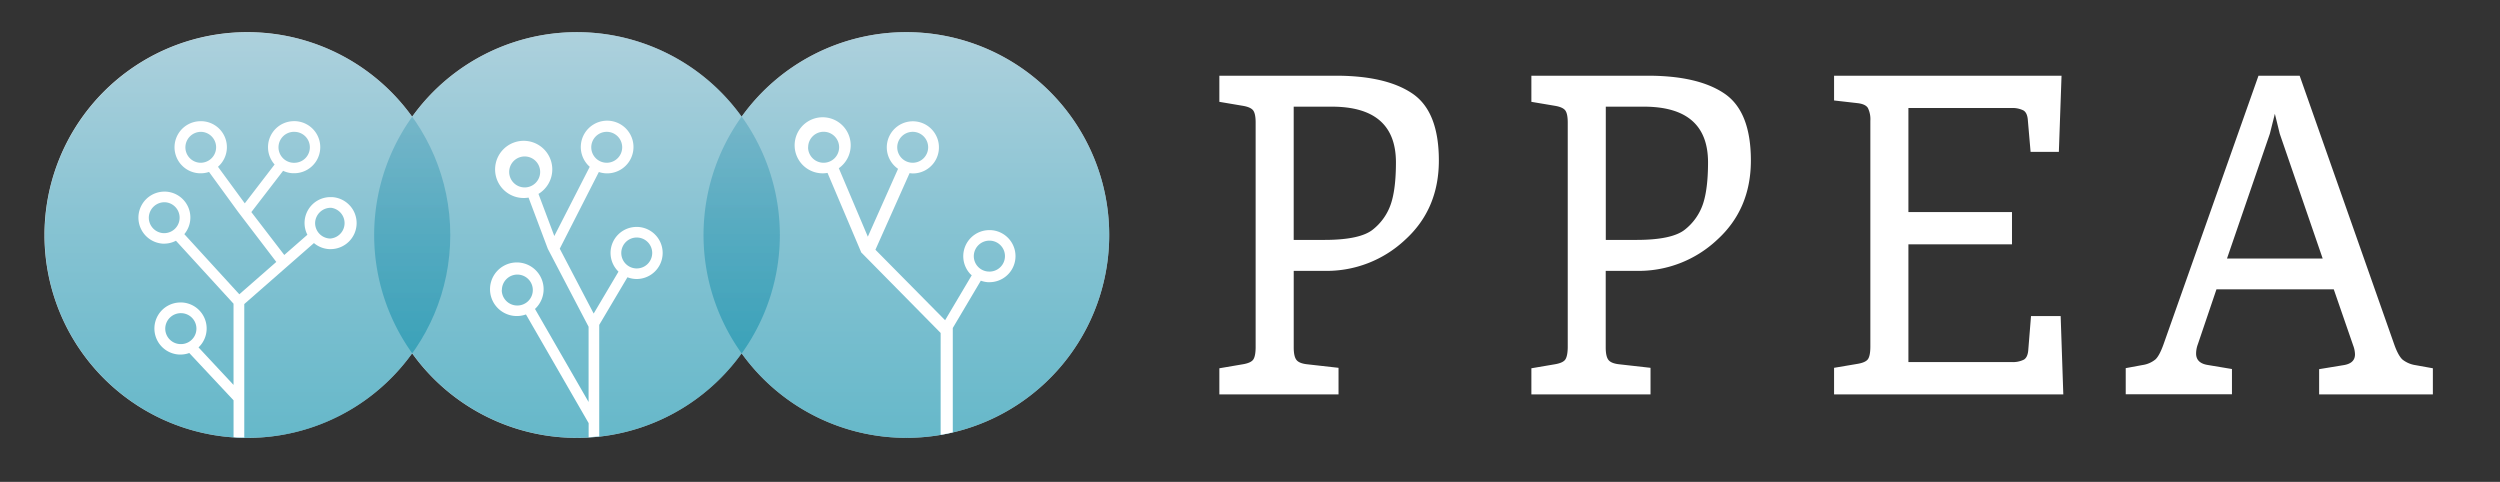 <svg xmlns="http://www.w3.org/2000/svg" xmlns:xlink="http://www.w3.org/1999/xlink" viewBox="0 0 932.87 179.81">
    <rect x="0" y="0" width="932.87" height="179.81" fill="#333333" stroke="none"/>
    <defs>
        <linearGradient id="a" x1="338.21" y1="12.01" x2="338.21" y2="163.4" gradientUnits="userSpaceOnUse">
            <stop offset="0" stop-color="#77b2c6"/>
            <stop offset=".5" stop-color="#349ab4"/>
            <stop offset="1" stop-color="#0089a6"/>
        </linearGradient>
        <linearGradient id="b" x1="215.27" y1="12.01" x2="215.27" y2="163.4" xlink:href="#a"/>
        <linearGradient id="c" x1="92.34" y1="12.01" x2="92.34" y2="163.4" xlink:href="#a"/>
    </defs>
    <path d="M338.2 12a75.57 75.57 0 0 0-61.47 31.55 75.66 75.66 0 0 0-122.94 0 75.7 75.7 0 1 0 0 88.29 75.65 75.65 0 0 0 122.94 0A75.69 75.69 0 1 0 338.2 12z" fill="#fff"/>
    <path d="M413.9 87.71A75.69 75.69 0 1 1 338.2 12a75.69 75.69 0 0 1 75.7 75.71z" opacity=".6" fill="url(#a)"/>
    <path d="M353.4 161.81c1.44-.3 2.13-.5 2.13-.5v-38.92l10.46-17.65a9.68 9.68 0 0 0 2.65.56h.51a9.72 9.72 0 0 0 .5-19.43h-.51a9.73 9.73 0 0 0-7.21 16.23c.2.23.45.41.67.62l-9.94 16.77-26-26.3 12.75-28.59a9.58 9.58 0 0 0 1.2.12 9.73 9.73 0 1 0-5.5-1.72l-11.28 25.32L313 62.77a10.46 10.46 0 1 0-4.21 1.75L321.29 94v.11L351 124.24v38s1-.13 2.4-.43zM340.56 49.19A5.77 5.77 0 1 1 334.8 55a5.78 5.78 0 0 1 5.76-5.81zm-39 5.77a5.78 5.78 0 1 1 5.77 5.77 5.78 5.78 0 0 1-5.8-5.73zm67.58 46.37h-.3a5.75 5.75 0 0 1-5.46-6.07 5.82 5.82 0 0 1 6-5.46 5.77 5.77 0 0 1-.3 11.54z" fill="#fff"/>
    <path d="M291 87.71A75.69 75.69 0 1 1 215.28 12 75.69 75.69 0 0 1 291 87.71z" opacity=".6" fill="url(#b)"/>
    <path d="M237.55 84.68a9.7 9.7 0 0 0-6.76 16.68L221.53 117l-12.66-24.2 14.59-28.62a9.62 9.62 0 0 0 3 .51 9.83 9.83 0 1 0-6.4-2.45l-13.22 25.83-5.91-15.72a10.67 10.67 0 1 0-3.7 1.38l7.18 19.1 15.22 29.1V150l-20-34.72a10 10 0 1 0-3.37 2.05l23.39 40.56v5.25s1-.05 2.07-.15 1.88-.15 1.88-.15v-41.61l10.53-17.77a9.59 9.59 0 0 0 3.42.65 9.72 9.72 0 0 0 0-19.44zm-11.14-35.49a5.77 5.77 0 1 1-5.78 5.81 5.78 5.78 0 0 1 5.78-5.81zM190 64.17a5.78 5.78 0 1 1 5.78 5.77 5.79 5.79 0 0 1-5.78-5.77zm-2.72 44.1A5.77 5.77 0 1 1 193 114a5.78 5.78 0 0 1-5.77-5.73zm50.32-8.1a5.77 5.77 0 1 1 5.77-5.77 5.78 5.78 0 0 1-5.82 5.77z" fill="#fff"/>
    <circle cx="92.33" cy="87.71" r="75.69" opacity=".6" fill="url(#c)"/>
    <path d="M130.57 76.75a9.65 9.65 0 0 0-6.72-3.2h-.51a9.66 9.66 0 0 0-8.64 14.05l-8.62 7.54-12.29-16 11.85-15.4a9.62 9.62 0 0 0 3.57.9h.51a9.72 9.72 0 0 0 .5-19.43h-.51a9.71 9.71 0 0 0-7.24 16.17l-11.13 14.5-10-13.65a9.7 9.7 0 0 0-5.92-17h-.51a9.72 9.72 0 0 0-.5 19.43H75a9.63 9.63 0 0 0 3-.5l10.92 15 .89 1.16 13.29 17.42-13.8 12.07-20.52-22.44a9.67 9.67 0 0 0-7-15.87h-.51a9.72 9.72 0 0 0-.51 19.42h.52a9.61 9.61 0 0 0 4.37-1.09l21.49 23.49v30.31l-13.06-14a9.72 9.72 0 0 0-6.17-16.76h-.52a9.72 9.72 0 0 0-.49 19.43h.51a9.64 9.64 0 0 0 3.22-.58l16.52 17.66v13.72a16.12 16.12 0 0 0 2 .15h2v-49.79l26-22.76a9.64 9.64 0 0 0 5.7 2.26h.51a9.72 9.72 0 0 0 7.21-16.23zM110 49.2a5.77 5.77 0 0 1-.3 11.54h-.3a5.77 5.77 0 0 1 .6-11.54zM74.65 60.73a5.75 5.75 0 0 1-5.46-6.07 5.81 5.81 0 0 1 6-5.46A5.77 5.77 0 0 1 75 60.73zm-7.51 67.66a5.77 5.77 0 0 1-5.47-6.07 5.82 5.82 0 0 1 6-5.46 5.77 5.77 0 0 1-.29 11.54zM61.32 87H61a5.77 5.77 0 0 1-5.46-6.06 5.84 5.84 0 0 1 6.05-5.47A5.77 5.77 0 0 1 61.32 87zm62 2h-.3a5.77 5.77 0 0 1-5.43-6 5.83 5.83 0 0 1 6-5.46 5.77 5.77 0 0 1-.23 11.46zM468.54 129.65V45.76q0-3.3-.91-4.54c-.6-.82-1.9-1.41-3.88-1.74L455 38v-9.75h43.43q18.83 0 28.65 6.69t9.83 24.93q0 18.25-12.72 29.73a42.74 42.74 0 0 1-29.56 11.48h-11.88v28.57q0 3.31 1 4.63t4 1.65l11.72 1.32v9.91H455v-9.74l8.75-1.49q3-.5 3.88-1.74t.91-4.54zm14.2-89.84v49.71h11.39q13.38 0 18.17-3.88a20.5 20.5 0 0 0 6.69-9.5q1.9-5.61 1.9-15.53 0-20.8-23.95-20.81zM585 129.65V45.76q0-3.3-.91-4.54c-.6-.82-1.9-1.41-3.88-1.74L571.43 38v-9.75h43.43q18.83 0 28.65 6.69t9.83 24.93q0 18.25-12.72 29.73a42.74 42.74 0 0 1-29.56 11.48h-11.89v28.57q0 3.31 1 4.63t4 1.65l11.72 1.32v9.91h-44.46v-9.74l8.75-1.49q3-.5 3.88-1.74t.94-4.54zm14.2-89.84v49.71h11.39q13.38 0 18.17-3.88a20.52 20.52 0 0 0 6.69-9.5q1.89-5.61 1.9-15.53 0-20.8-23.95-20.81zM769.92 147.16h-85.54v-9.91l8.75-1.48q3-.5 3.88-1.74t.91-4.54V45.1a9.57 9.57 0 0 0-.91-4.79c-.6-1-1.9-1.59-3.88-1.82l-8.75-1v-9.24h84.88l-1 28.41h-10.55l-1-11.56c-.11-2-.66-3.28-1.65-3.88a9.16 9.16 0 0 0-4.62-.91h-38.32v38.81h38.65v12.05h-38.65v43.93h38.48a9.16 9.16 0 0 0 4.62-.91q1.49-.91 1.65-3.88l1-12.38h11.06zM807.25 128.66l35.5-100.41h15.36l35.34 100.41q1.49 4.13 3.06 5.53a10.3 10.3 0 0 0 4.87 2.07l6.44 1.16v9.74h-42.44v-9.41l9.08-1.49q4.29-.66 4.3-4a9.82 9.82 0 0 0-.66-3.3l-7.26-21h-43.77l-6.94 20.48a10.12 10.12 0 0 0-.66 3.47q0 3.63 4.46 4.3l8.92 1.49v9.41h-39.64v-9.74l6.27-1.16a9.77 9.77 0 0 0 4.79-2.07q1.49-1.35 2.98-5.48zm43.43-78.77l-1.82-7.43-1.86 7.43-16 46.57h35.7z" fill="#fff"/>
</svg>